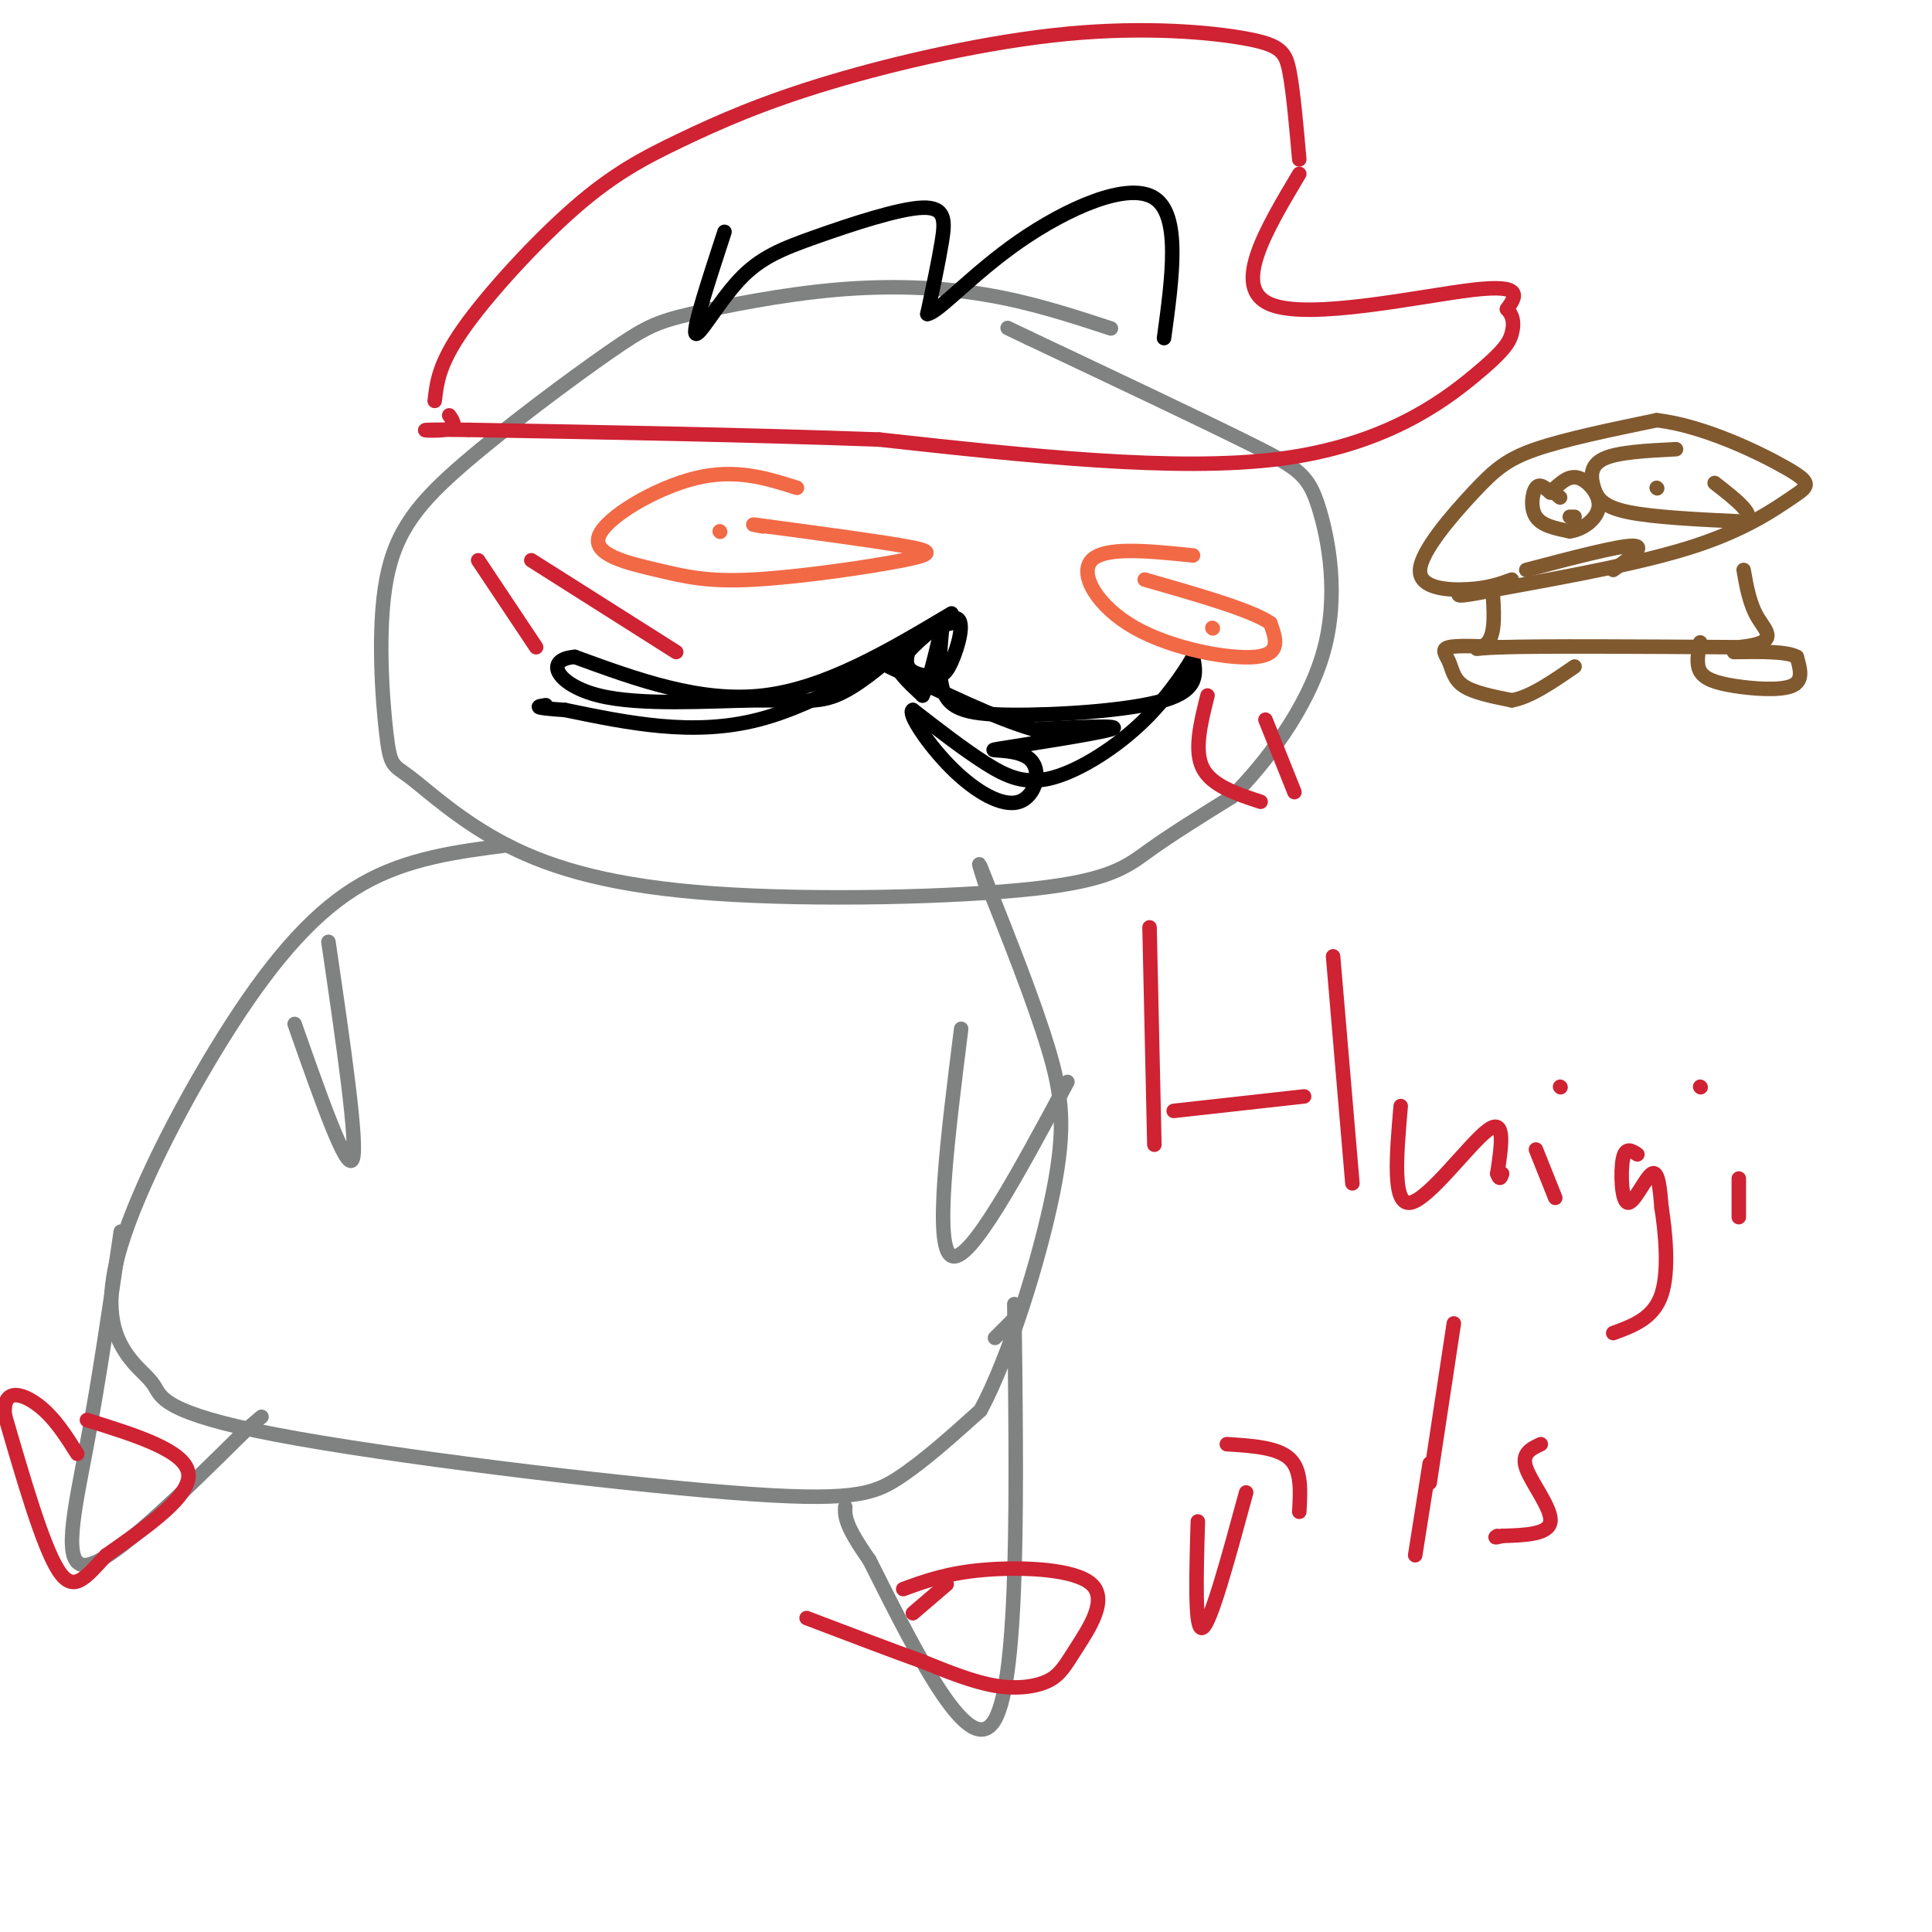 <svg viewBox='0 0 400 400' version='1.1' xmlns='http://www.w3.org/2000/svg' xmlns:xlink='http://www.w3.org/1999/xlink'><g fill='none' stroke='#808282' stroke-width='3' stroke-linecap='round' stroke-linejoin='round'><path d='M230,68c-8.306,-2.718 -16.613,-5.436 -26,-7c-9.387,-1.564 -19.855,-1.976 -31,-1c-11.145,0.976 -22.966,3.338 -30,5c-7.034,1.662 -9.280,2.623 -17,8c-7.720,5.377 -20.914,15.168 -30,23c-9.086,7.832 -14.065,13.704 -16,24c-1.935,10.296 -0.825,25.016 0,32c0.825,6.984 1.366,6.232 5,9c3.634,2.768 10.360,9.057 20,14c9.640,4.943 22.192,8.542 43,10c20.808,1.458 49.871,0.777 66,-1c16.129,-1.777 19.322,-4.651 24,-8c4.678,-3.349 10.839,-7.175 17,-11'/><path d='M255,165c6.917,-6.815 15.710,-18.352 19,-30c3.290,-11.648 1.078,-23.405 -1,-30c-2.078,-6.595 -4.022,-8.027 -14,-13c-9.978,-4.973 -27.989,-13.486 -46,-22'/><path d='M213,70c-7.667,-3.667 -3.833,-1.833 0,0'/></g>
<g fill='none' stroke='#cf2233' stroke-width='3' stroke-linecap='round' stroke-linejoin='round'><path d='M90,83c0.433,-3.858 0.866,-7.715 6,-15c5.134,-7.285 14.968,-17.997 23,-25c8.032,-7.003 14.263,-10.298 22,-14c7.737,-3.702 16.979,-7.810 31,-12c14.021,-4.190 32.820,-8.463 49,-10c16.180,-1.537 29.741,-0.337 37,1c7.259,1.337 8.217,2.811 9,7c0.783,4.189 1.392,11.095 2,18'/><path d='M269,36c-7.044,11.822 -14.089,23.644 -6,27c8.089,3.356 31.311,-1.756 42,-3c10.689,-1.244 8.844,1.378 7,4'/><path d='M312,64c1.421,1.490 1.474,3.214 1,5c-0.474,1.786 -1.474,3.635 -8,9c-6.526,5.365 -18.579,14.247 -40,17c-21.421,2.753 -52.211,-0.624 -83,-4'/><path d='M182,91c-28.000,-1.000 -56.500,-1.500 -85,-2'/><path d='M97,89c-14.378,-0.178 -7.822,0.378 -5,0c2.822,-0.378 1.911,-1.689 1,-3'/></g>
<g fill='none' stroke='#000000' stroke-width='3' stroke-linecap='round' stroke-linejoin='round'><path d='M150,48c-3.238,9.906 -6.477,19.811 -6,21c0.477,1.189 4.669,-6.339 9,-11c4.331,-4.661 8.800,-6.456 16,-9c7.200,-2.544 17.131,-5.839 22,-6c4.869,-0.161 4.677,2.811 4,7c-0.677,4.189 -1.838,9.594 -3,15'/><path d='M192,65c2.190,-0.190 9.167,-8.167 19,-15c9.833,-6.833 22.524,-12.524 28,-9c5.476,3.524 3.738,16.262 2,29'/><path d='M197,129c-2.605,0.650 -5.210,1.301 -7,3c-1.790,1.699 -2.764,4.447 -2,6c0.764,1.553 3.267,1.913 5,2c1.733,0.087 2.696,-0.098 4,-3c1.304,-2.902 2.947,-8.520 1,-9c-1.947,-0.480 -7.486,4.178 -10,7c-2.514,2.822 -2.004,3.806 -1,5c1.004,1.194 2.502,2.597 4,4'/><path d='M191,144c1.621,-3.178 3.672,-13.122 4,-14c0.328,-0.878 -1.067,7.311 0,12c1.067,4.689 4.595,5.878 14,6c9.405,0.122 24.687,-0.822 32,-3c7.313,-2.178 6.656,-5.589 6,-9'/><path d='M247,136c-0.360,0.812 -4.262,7.341 -10,13c-5.738,5.659 -13.314,10.447 -19,12c-5.686,1.553 -9.482,-0.128 -14,-3c-4.518,-2.872 -9.759,-6.936 -15,-11'/><path d='M189,147c-1.270,0.449 3.057,7.072 8,12c4.943,4.928 10.504,8.160 14,7c3.496,-1.160 4.927,-6.713 2,-9c-2.927,-2.287 -10.211,-1.308 -6,-2c4.211,-0.692 19.917,-3.055 23,-4c3.083,-0.945 -6.459,-0.473 -16,0'/><path d='M214,151c-7.667,-2.167 -18.833,-7.583 -30,-13'/><path d='M197,127c-13.000,7.750 -26.000,15.500 -39,17c-13.000,1.500 -26.000,-3.250 -39,-8'/><path d='M119,136c-6.614,0.530 -3.649,5.853 5,8c8.649,2.147 22.982,1.116 32,1c9.018,-0.116 12.719,0.681 17,-1c4.281,-1.681 9.140,-5.841 14,-10'/><path d='M187,134c-2.711,1.867 -16.489,11.533 -30,15c-13.511,3.467 -26.756,0.733 -40,-2'/><path d='M117,147c-7.333,-0.500 -5.667,-0.750 -4,-1'/></g>
<g fill='none' stroke='#f26946' stroke-width='3' stroke-linecap='round' stroke-linejoin='round'><path d='M165,101c-6.345,-2.016 -12.690,-4.031 -21,-2c-8.310,2.031 -18.586,8.109 -20,12c-1.414,3.891 6.033,5.595 12,7c5.967,1.405 10.455,2.511 20,2c9.545,-0.511 24.147,-2.637 31,-4c6.853,-1.363 5.958,-1.961 0,-3c-5.958,-1.039 -16.979,-2.520 -28,-4'/><path d='M159,109c-4.833,-0.667 -2.917,-0.333 -1,0'/><path d='M149,110c0.000,0.000 0.100,0.100 0.1,0.1'/><path d='M247,115c-9.167,-0.940 -18.333,-1.881 -21,1c-2.667,2.881 1.167,9.583 9,14c7.833,4.417 19.667,6.548 25,6c5.333,-0.548 4.167,-3.774 3,-7'/><path d='M263,129c-3.833,-2.667 -14.917,-5.833 -26,-9'/><path d='M251,130c0.000,0.000 0.100,0.100 0.1,0.1'/></g>
<g fill='none' stroke='#808282' stroke-width='3' stroke-linecap='round' stroke-linejoin='round'><path d='M105,175c-10.316,1.325 -20.632,2.651 -30,8c-9.368,5.349 -17.788,14.723 -27,29c-9.212,14.277 -19.215,33.457 -23,46c-3.785,12.543 -1.350,18.449 1,22c2.350,3.551 4.616,4.747 6,7c1.384,2.253 1.886,5.563 25,10c23.114,4.437 68.838,10.002 94,12c25.162,1.998 29.760,0.428 35,-3c5.240,-3.428 11.120,-8.714 17,-14'/><path d='M203,292c5.929,-10.976 12.250,-31.417 15,-45c2.750,-13.583 1.929,-20.310 -1,-30c-2.929,-9.690 -7.964,-22.345 -13,-35'/><path d='M204,182c-2.167,-5.667 -1.083,-2.333 0,1'/><path d='M211,272c0.000,0.000 -5.000,5.000 -5,5'/><path d='M210,270c0.500,38.583 1.000,77.167 -4,86c-5.000,8.833 -15.500,-12.083 -26,-33'/><path d='M180,323c-5.167,-7.333 -5.083,-9.167 -5,-11'/><path d='M25,255c-2.222,15.178 -4.444,30.356 -7,44c-2.556,13.644 -5.444,25.756 0,25c5.444,-0.756 19.222,-14.378 33,-28'/><path d='M51,296c5.500,-4.667 2.750,-2.333 0,0'/><path d='M68,195c3.083,21.083 6.167,42.167 5,45c-1.167,2.833 -6.583,-12.583 -12,-28'/><path d='M199,213c-2.833,22.583 -5.667,45.167 -2,47c3.667,1.833 13.833,-17.083 24,-36'/></g>
<g fill='none' stroke='#cf2233' stroke-width='3' stroke-linecap='round' stroke-linejoin='round'><path d='M189,334c0.000,0.000 7.000,-6.000 7,-6'/><path d='M18,294c10.167,3.167 20.333,6.333 21,11c0.667,4.667 -8.167,10.833 -17,17'/><path d='M22,322c-4.378,4.733 -6.822,8.067 -10,3c-3.178,-5.067 -7.089,-18.533 -11,-32'/><path d='M1,293c-0.511,-5.867 3.711,-4.533 7,-2c3.289,2.533 5.644,6.267 8,10'/><path d='M187,329c4.634,-1.688 9.268,-3.377 17,-4c7.732,-0.623 18.561,-0.181 22,3c3.439,3.181 -0.511,9.100 -3,13c-2.489,3.900 -3.516,5.781 -6,7c-2.484,1.219 -6.424,1.777 -11,1c-4.576,-0.777 -9.788,-2.888 -15,-5'/><path d='M191,344c-6.500,-2.333 -15.250,-5.667 -24,-9'/><path d='M238,192c0.000,0.000 1.000,45.000 1,45'/><path d='M243,230c0.000,0.000 27.000,-3.000 27,-3'/><path d='M276,198c0.000,0.000 4.000,47.000 4,47'/><path d='M290,229c-0.889,10.311 -1.778,20.622 2,20c3.778,-0.622 12.222,-12.178 16,-15c3.778,-2.822 2.889,3.089 2,9'/><path d='M310,243c0.500,1.500 0.750,0.750 1,0'/><path d='M318,238c0.000,0.000 4.000,10.000 4,10'/><path d='M323,225c0.000,0.000 0.100,0.100 0.1,0.1'/><path d='M339,239c-1.244,-0.815 -2.488,-1.631 -3,1c-0.512,2.631 -0.292,8.708 1,9c1.292,0.292 3.655,-5.202 5,-6c1.345,-0.798 1.673,3.101 2,7'/><path d='M344,250c0.756,4.733 1.644,13.067 0,18c-1.644,4.933 -5.822,6.467 -10,8'/><path d='M360,244c0.000,0.000 0.000,8.000 0,8'/><path d='M352,225c0.000,0.000 0.100,0.100 0.1,0.1'/><path d='M258,309c-3.667,13.500 -7.333,27.000 -9,28c-1.667,1.000 -1.333,-10.500 -1,-22'/><path d='M254,299c5.250,0.333 10.500,0.667 13,3c2.500,2.333 2.250,6.667 2,11'/><path d='M301,274c0.000,0.000 -5.000,33.000 -5,33'/><path d='M319,299c-2.044,0.956 -4.089,1.911 -3,5c1.089,3.089 5.311,8.311 5,11c-0.311,2.689 -5.156,2.844 -10,3'/><path d='M311,318c-1.833,0.500 -1.417,0.250 -1,0'/><path d='M296,303c0.000,0.000 -3.000,19.000 -3,19'/><path d='M99,116c0.000,0.000 12.000,18.000 12,18'/><path d='M110,116c0.000,0.000 30.000,19.000 30,19'/><path d='M250,144c-1.417,5.667 -2.833,11.333 -1,15c1.833,3.667 6.917,5.333 12,7'/><path d='M262,149c0.000,0.000 6.000,15.000 6,15'/></g>
<g fill='none' stroke='#81592f' stroke-width='3' stroke-linecap='round' stroke-linejoin='round'><path d='M313,120c-2.402,0.876 -4.804,1.751 -9,2c-4.196,0.249 -10.187,-0.129 -10,-4c0.187,-3.871 6.550,-11.234 11,-16c4.450,-4.766 6.986,-6.933 13,-9c6.014,-2.067 15.507,-4.033 25,-6'/><path d='M343,87c9.734,1.104 21.568,6.863 27,10c5.432,3.137 4.463,3.652 1,6c-3.463,2.348 -9.418,6.528 -20,10c-10.582,3.472 -25.791,6.236 -41,9'/><path d='M310,122c-8.167,1.667 -8.083,1.333 -8,1'/><path d='M309,122c0.333,4.533 0.667,9.067 -1,11c-1.667,1.933 -5.333,1.267 3,1c8.333,-0.267 28.667,-0.133 49,0'/><path d='M360,134c8.644,-0.889 5.756,-3.111 4,-6c-1.756,-2.889 -2.378,-6.444 -3,-10'/><path d='M311,134c-4.619,-0.208 -9.238,-0.417 -11,0c-1.762,0.417 -0.667,1.458 0,3c0.667,1.542 0.905,3.583 3,5c2.095,1.417 6.048,2.208 10,3'/><path d='M313,145c3.833,-0.667 8.417,-3.833 13,-7'/><path d='M352,133c-0.440,2.232 -0.881,4.464 0,6c0.881,1.536 3.083,2.375 7,3c3.917,0.625 9.548,1.036 12,0c2.452,-1.036 1.726,-3.518 1,-6'/><path d='M372,136c-2.000,-1.167 -7.500,-1.083 -13,-1'/><path d='M321,102c-1.111,-1.022 -2.222,-2.044 -3,-1c-0.778,1.044 -1.222,4.156 0,6c1.222,1.844 4.111,2.422 7,3'/><path d='M325,110c2.619,-0.286 5.667,-2.500 6,-5c0.333,-2.500 -2.048,-5.286 -4,-6c-1.952,-0.714 -3.476,0.643 -5,2'/><path d='M322,101c-0.667,0.667 0.167,1.333 1,2'/><path d='M325,107c0.000,0.000 1.000,0.000 1,0'/><path d='M347,93c-6.048,0.304 -12.095,0.607 -15,2c-2.905,1.393 -2.667,3.875 -2,6c0.667,2.125 1.762,3.893 7,5c5.238,1.107 14.619,1.554 24,2'/><path d='M361,108c3.000,-1.000 -1.500,-4.500 -6,-8'/><path d='M343,101c0.000,0.000 0.100,0.100 0.1,0.1'/><path d='M316,118c9.500,-2.500 19.000,-5.000 22,-5c3.000,0.000 -0.500,2.500 -4,5'/></g>
</svg>